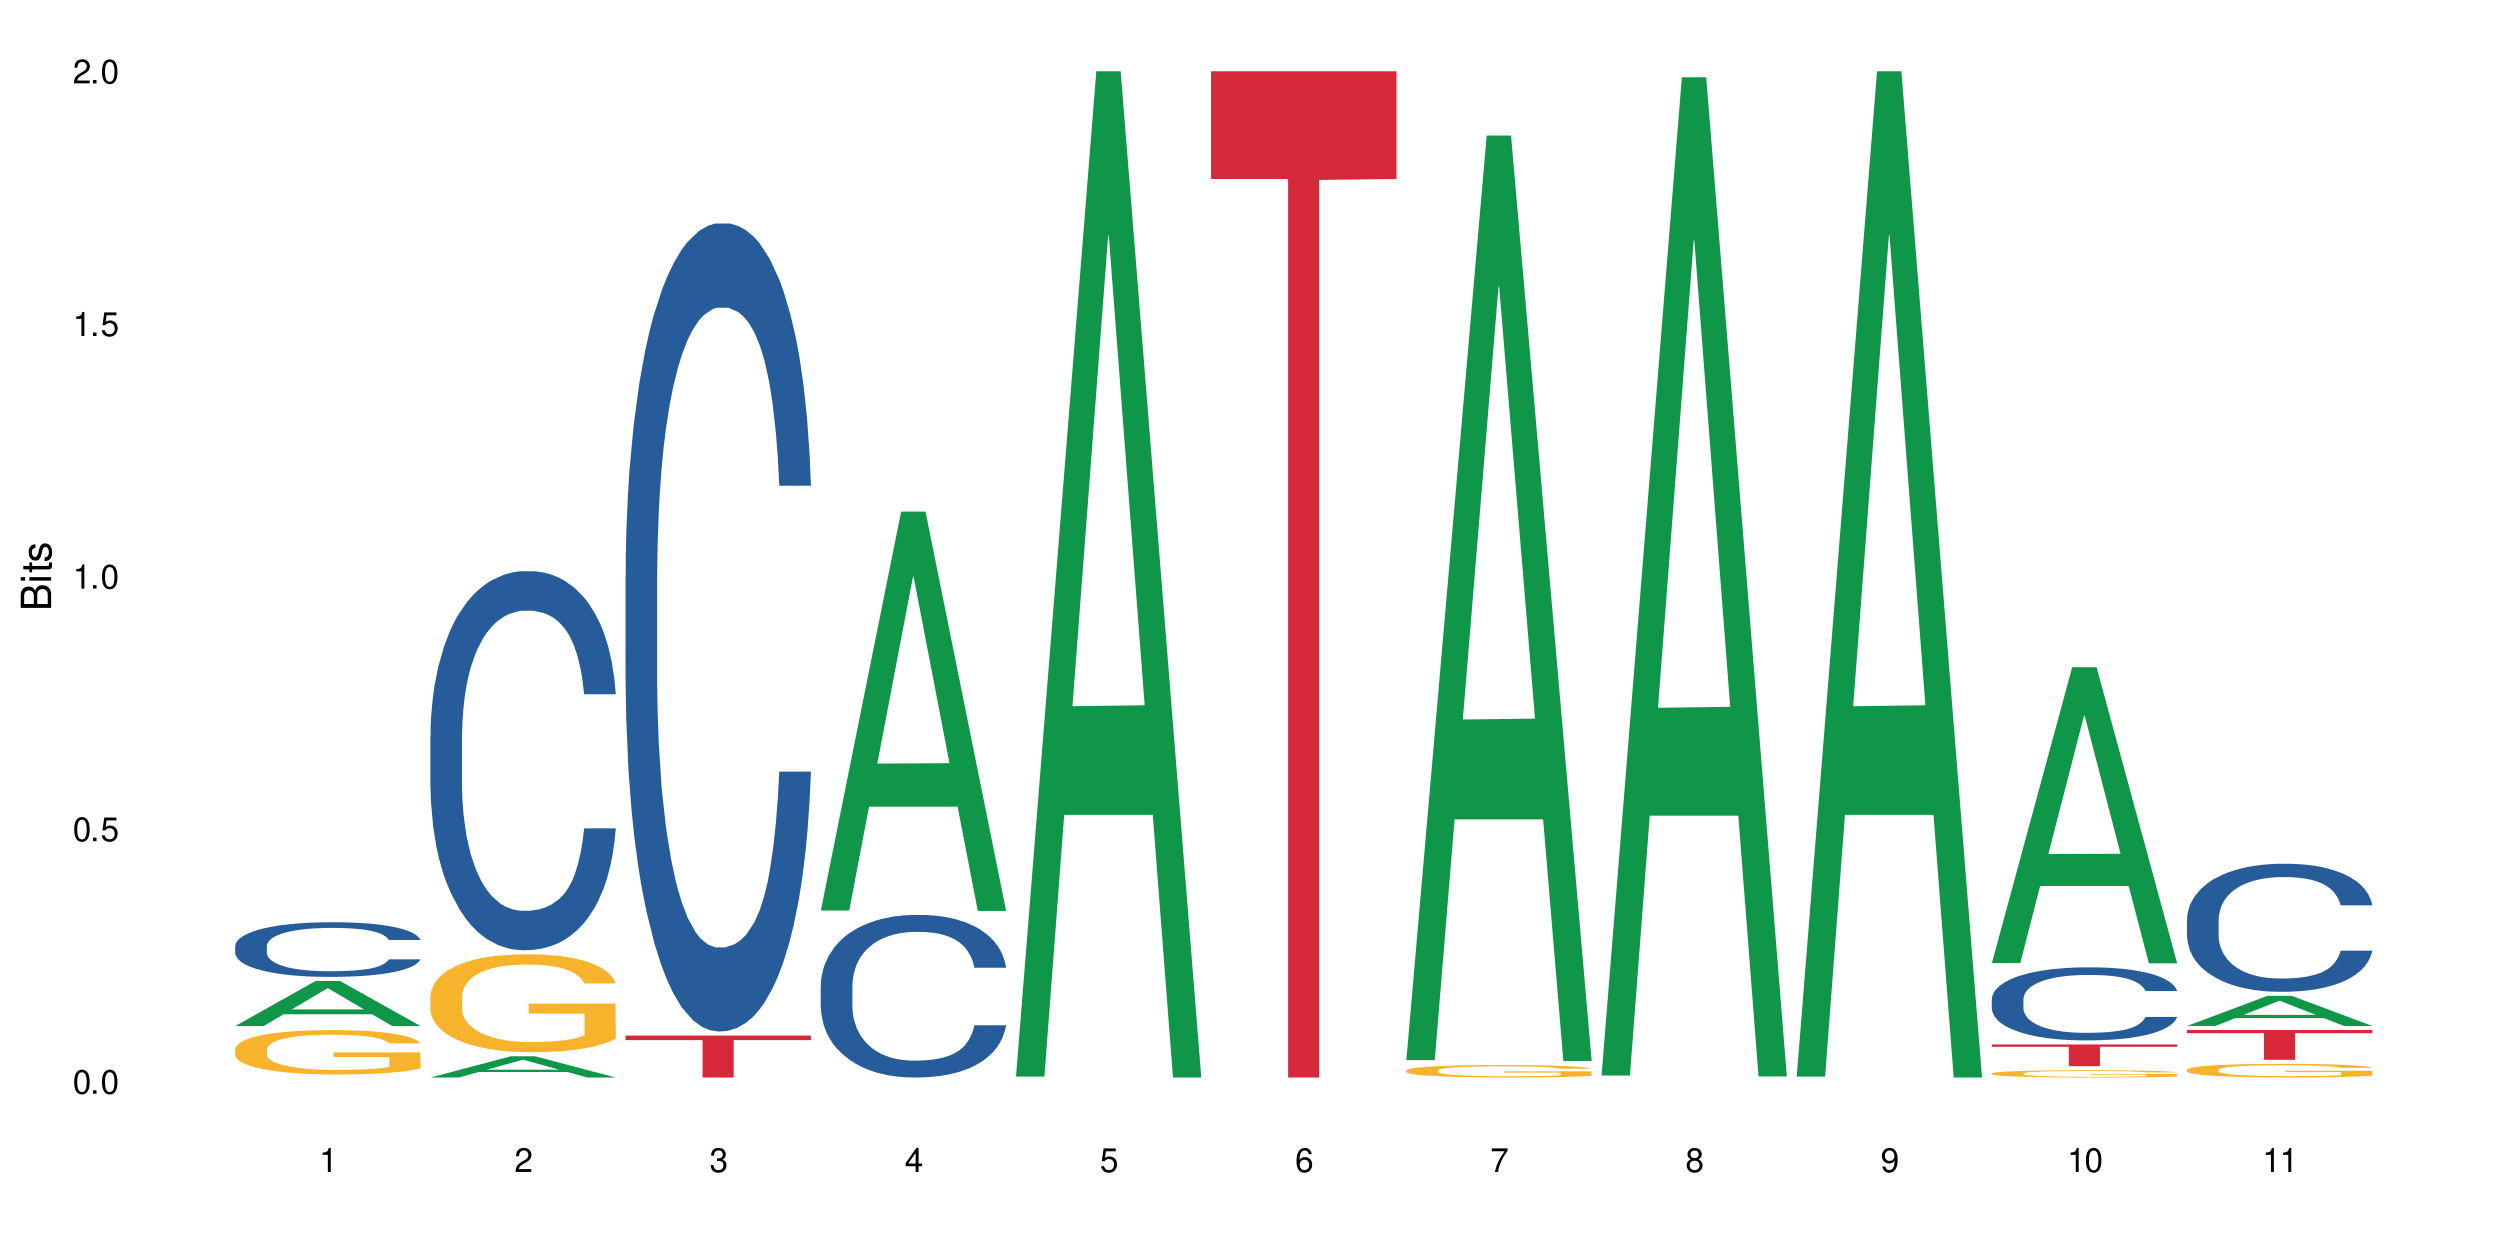 <?xml version="1.0" encoding="UTF-8"?>
<svg xmlns="http://www.w3.org/2000/svg" xmlns:xlink="http://www.w3.org/1999/xlink" width="720" height="360" viewBox="0 0 720 360">
<defs>
<g>
<g id="glyph-0-0">
</g>
<g id="glyph-0-1">
<path d="M 2.641 -6.938 C 2 -6.938 1.422 -6.656 1.078 -6.172 C 0.641 -5.562 0.406 -4.641 0.406 -3.359 C 0.406 -1.016 1.188 0.219 2.641 0.219 C 4.078 0.219 4.859 -1.016 4.859 -3.297 C 4.859 -4.641 4.656 -5.547 4.203 -6.172 C 3.844 -6.656 3.281 -6.938 2.641 -6.938 Z M 2.641 -6.188 C 3.547 -6.188 4 -5.25 4 -3.375 C 4 -1.406 3.562 -0.484 2.625 -0.484 C 1.734 -0.484 1.281 -1.438 1.281 -3.344 C 1.281 -5.25 1.734 -6.188 2.641 -6.188 Z M 2.641 -6.188 "/>
</g>
<g id="glyph-0-2">
<path d="M 1.828 -1 L 0.828 -1 L 0.828 0 L 1.828 0 Z M 1.828 -1 "/>
</g>
<g id="glyph-0-3">
<path d="M 4.562 -6.797 L 1.062 -6.797 L 0.547 -3.094 L 1.328 -3.094 C 1.719 -3.562 2.047 -3.734 2.578 -3.734 C 3.484 -3.734 4.062 -3.109 4.062 -2.094 C 4.062 -1.125 3.484 -0.531 2.578 -0.531 C 1.828 -0.531 1.375 -0.906 1.188 -1.672 L 0.328 -1.672 C 0.453 -1.109 0.547 -0.844 0.75 -0.594 C 1.125 -0.078 1.828 0.219 2.594 0.219 C 3.969 0.219 4.922 -0.781 4.922 -2.219 C 4.922 -3.562 4.031 -4.484 2.719 -4.484 C 2.25 -4.484 1.859 -4.359 1.469 -4.062 L 1.734 -5.969 L 4.562 -5.969 Z M 4.562 -6.797 "/>
</g>
<g id="glyph-0-4">
<path d="M 2.484 -4.938 L 2.484 0 L 3.328 0 L 3.328 -6.938 L 2.766 -6.938 C 2.469 -5.875 2.281 -5.734 0.984 -5.562 L 0.984 -4.938 Z M 2.484 -4.938 "/>
</g>
<g id="glyph-0-5">
<path d="M 4.859 -0.828 L 1.281 -0.828 C 1.359 -1.406 1.672 -1.781 2.5 -2.281 L 3.469 -2.828 C 4.406 -3.344 4.906 -4.062 4.906 -4.906 C 4.906 -5.484 4.672 -6.031 4.266 -6.406 C 3.859 -6.766 3.375 -6.938 2.719 -6.938 C 1.859 -6.938 1.219 -6.625 0.844 -6.031 C 0.609 -5.672 0.5 -5.234 0.484 -4.531 L 1.328 -4.531 C 1.359 -5.016 1.406 -5.281 1.531 -5.516 C 1.75 -5.938 2.188 -6.203 2.703 -6.203 C 3.469 -6.203 4.031 -5.641 4.031 -4.891 C 4.031 -4.344 3.719 -3.859 3.125 -3.516 L 2.234 -3 C 0.812 -2.172 0.406 -1.531 0.328 -0.016 L 4.859 -0.016 Z M 4.859 -0.828 "/>
</g>
<g id="glyph-0-6">
<path d="M 2.125 -3.188 L 2.578 -3.188 C 3.5 -3.188 3.984 -2.766 3.984 -1.922 C 3.984 -1.062 3.469 -0.531 2.594 -0.531 C 1.656 -0.531 1.203 -1 1.156 -2.016 L 0.312 -2.016 C 0.344 -1.453 0.438 -1.094 0.609 -0.781 C 0.953 -0.109 1.625 0.219 2.547 0.219 C 3.953 0.219 4.859 -0.625 4.859 -1.938 C 4.859 -2.828 4.516 -3.297 3.703 -3.594 C 4.344 -3.844 4.656 -4.328 4.656 -5.031 C 4.656 -6.219 3.875 -6.938 2.578 -6.938 C 1.203 -6.938 0.484 -6.172 0.453 -4.703 L 1.297 -4.703 C 1.312 -5.125 1.344 -5.359 1.453 -5.578 C 1.641 -5.969 2.062 -6.203 2.594 -6.203 C 3.344 -6.203 3.797 -5.75 3.797 -5 C 3.797 -4.516 3.609 -4.219 3.25 -4.047 C 3.016 -3.953 2.703 -3.922 2.125 -3.906 Z M 2.125 -3.188 "/>
</g>
<g id="glyph-0-7">
<path d="M 3.141 -1.672 L 3.141 0 L 3.984 0 L 3.984 -1.672 L 4.984 -1.672 L 4.984 -2.438 L 3.984 -2.438 L 3.984 -6.938 L 3.359 -6.938 L 0.266 -2.578 L 0.266 -1.672 Z M 3.141 -2.438 L 1 -2.438 L 3.141 -5.5 Z M 3.141 -2.438 "/>
</g>
<g id="glyph-0-8">
<path d="M 4.781 -5.125 C 4.609 -6.266 3.891 -6.938 2.844 -6.938 C 2.094 -6.938 1.422 -6.578 1.031 -5.953 C 0.594 -5.266 0.406 -4.422 0.406 -3.172 C 0.406 -2 0.578 -1.25 0.984 -0.641 C 1.359 -0.078 1.953 0.219 2.703 0.219 C 3.984 0.219 4.922 -0.75 4.922 -2.094 C 4.922 -3.375 4.062 -4.281 2.844 -4.281 C 2.172 -4.281 1.641 -4.031 1.281 -3.516 C 1.281 -5.234 1.828 -6.188 2.797 -6.188 C 3.391 -6.188 3.797 -5.797 3.938 -5.125 Z M 2.734 -3.531 C 3.547 -3.531 4.062 -2.953 4.062 -2.031 C 4.062 -1.156 3.484 -0.531 2.703 -0.531 C 1.922 -0.531 1.328 -1.188 1.328 -2.078 C 1.328 -2.938 1.906 -3.531 2.734 -3.531 Z M 2.734 -3.531 "/>
</g>
<g id="glyph-0-9">
<path d="M 4.984 -6.797 L 0.438 -6.797 L 0.438 -5.969 L 4.109 -5.969 C 2.5 -3.656 1.828 -2.234 1.328 0 L 2.219 0 C 2.594 -2.172 3.453 -4.047 4.984 -6.094 Z M 4.984 -6.797 "/>
</g>
<g id="glyph-0-10">
<path d="M 3.75 -3.656 C 4.469 -4.094 4.688 -4.438 4.688 -5.078 C 4.688 -6.172 3.844 -6.938 2.641 -6.938 C 1.438 -6.938 0.594 -6.172 0.594 -5.094 C 0.594 -4.438 0.812 -4.094 1.516 -3.656 C 0.734 -3.266 0.359 -2.703 0.359 -1.922 C 0.359 -0.656 1.281 0.219 2.641 0.219 C 3.984 0.219 4.922 -0.656 4.922 -1.922 C 4.922 -2.703 4.531 -3.266 3.75 -3.656 Z M 2.641 -6.188 C 3.359 -6.188 3.812 -5.75 3.812 -5.062 C 3.812 -4.406 3.344 -3.984 2.641 -3.984 C 1.922 -3.984 1.453 -4.406 1.453 -5.078 C 1.453 -5.75 1.922 -6.188 2.641 -6.188 Z M 2.641 -3.266 C 3.484 -3.266 4.062 -2.719 4.062 -1.906 C 4.062 -1.078 3.484 -0.531 2.625 -0.531 C 1.797 -0.531 1.219 -1.094 1.219 -1.906 C 1.219 -2.719 1.781 -3.266 2.641 -3.266 Z M 2.641 -3.266 "/>
</g>
<g id="glyph-0-11">
<path d="M 0.516 -1.578 C 0.672 -0.453 1.406 0.219 2.438 0.219 C 3.188 0.219 3.859 -0.141 4.266 -0.766 C 4.688 -1.453 4.891 -2.297 4.891 -3.547 C 4.891 -4.719 4.703 -5.453 4.312 -6.078 C 3.938 -6.641 3.344 -6.938 2.594 -6.938 C 1.297 -6.938 0.359 -5.969 0.359 -4.625 C 0.359 -3.344 1.234 -2.453 2.453 -2.453 C 3.094 -2.453 3.578 -2.672 4.016 -3.203 C 4 -1.484 3.469 -0.531 2.5 -0.531 C 1.906 -0.531 1.484 -0.906 1.359 -1.578 Z M 2.578 -6.203 C 3.375 -6.203 3.969 -5.531 3.969 -4.641 C 3.969 -3.797 3.391 -3.188 2.547 -3.188 C 1.734 -3.188 1.234 -3.766 1.234 -4.688 C 1.234 -5.562 1.797 -6.203 2.578 -6.203 Z M 2.578 -6.203 "/>
</g>
<g id="glyph-1-0">
</g>
<g id="glyph-1-1">
<path d="M 0 -0.953 L 0 -4.891 C 0 -5.719 -0.234 -6.344 -0.734 -6.797 C -1.188 -7.234 -1.812 -7.469 -2.5 -7.469 C -3.547 -7.469 -4.188 -7 -4.625 -5.875 C -4.984 -6.688 -5.625 -7.094 -6.531 -7.094 C -7.172 -7.094 -7.734 -6.859 -8.141 -6.391 C -8.562 -5.922 -8.75 -5.344 -8.75 -4.5 L -8.75 -0.953 Z M -4.984 -2.062 L -7.766 -2.062 L -7.766 -4.219 C -7.766 -4.844 -7.688 -5.203 -7.453 -5.5 C -7.219 -5.812 -6.859 -5.969 -6.375 -5.969 C -5.891 -5.969 -5.531 -5.812 -5.297 -5.5 C -5.062 -5.203 -4.984 -4.844 -4.984 -4.219 Z M -0.984 -2.062 L -4 -2.062 L -4 -4.781 C -4 -5.766 -3.438 -6.359 -2.484 -6.359 C -1.547 -6.359 -0.984 -5.766 -0.984 -4.781 Z M -0.984 -2.062 "/>
</g>
<g id="glyph-1-2">
<path d="M -6.281 -1.797 L -6.281 -0.797 L 0 -0.797 L 0 -1.797 Z M -8.75 -1.797 L -8.75 -0.797 L -7.484 -0.797 L -7.484 -1.797 Z M -8.75 -1.797 "/>
</g>
<g id="glyph-1-3">
<path d="M -6.281 -3.047 L -6.281 -2.016 L -8.016 -2.016 L -8.016 -1.016 L -6.281 -1.016 L -6.281 -0.172 L -5.469 -0.172 L -5.469 -1.016 L -0.719 -1.016 C -0.078 -1.016 0.281 -1.453 0.281 -2.234 C 0.281 -2.5 0.25 -2.719 0.188 -3.047 L -0.641 -3.047 C -0.609 -2.906 -0.594 -2.766 -0.594 -2.562 C -0.594 -2.141 -0.719 -2.016 -1.156 -2.016 L -5.469 -2.016 L -5.469 -3.047 Z M -6.281 -3.047 "/>
</g>
<g id="glyph-1-4">
<path d="M -4.531 -5.25 C -5.766 -5.25 -6.469 -4.422 -6.469 -2.969 C -6.469 -1.516 -5.719 -0.562 -4.547 -0.562 C -3.562 -0.562 -3.094 -1.062 -2.734 -2.562 L -2.516 -3.484 C -2.344 -4.188 -2.094 -4.469 -1.641 -4.469 C -1.047 -4.469 -0.641 -3.875 -0.641 -3 C -0.641 -2.453 -0.797 -2 -1.062 -1.75 C -1.25 -1.594 -1.422 -1.531 -1.875 -1.469 L -1.875 -0.406 C -0.422 -0.453 0.281 -1.266 0.281 -2.922 C 0.281 -4.5 -0.5 -5.516 -1.719 -5.516 C -2.656 -5.516 -3.172 -4.984 -3.469 -3.734 L -3.703 -2.766 C -3.891 -1.953 -4.156 -1.609 -4.594 -1.609 C -5.188 -1.609 -5.547 -2.125 -5.547 -2.938 C -5.547 -3.75 -5.203 -4.172 -4.531 -4.203 Z M -4.531 -5.25 "/>
</g>
</g>
</defs>
<rect x="-72" y="-36" width="864" height="432" fill="rgb(100%, 100%, 100%)" fill-opacity="1"/>
<path fill-rule="nonzero" fill="rgb(6.275%, 58.824%, 28.235%)" fill-opacity="1" d="M 67.73 295.492 L 67.789 295.48 L 90.895 282.512 L 97.91 282.512 L 121.133 295.504 L 112.973 295.504 L 107.152 292.113 L 81.652 292.113 L 75.945 295.492 L 67.73 295.492 L 84.105 290.711 L 104.816 290.699 L 94.488 284.637 L 94.375 284.625 L 94.262 284.66 L 84.047 290.699 L 84.105 290.711 Z M 67.73 295.492 "/>
<path fill-rule="nonzero" fill="rgb(14.51%, 36.078%, 60%)" fill-opacity="1" d="M 67.73 272.461 L 67.797 272.445 L 67.797 272.102 L 67.992 271.555 L 68.449 270.863 L 68.902 270.391 L 70.074 269.539 L 71.703 268.723 L 73.398 268.09 L 74.633 267.715 L 75.742 267.426 L 78.281 266.895 L 79.91 266.621 L 81.668 266.375 L 83.816 266.133 L 85.379 265.988 L 88.895 265.758 L 91.5 265.656 L 93.52 265.613 L 97.883 265.613 L 100.488 265.672 L 102.375 265.742 L 104.461 265.859 L 106.219 265.988 L 109.281 266.305 L 112.016 266.707 L 113.254 266.938 L 115.207 267.383 L 116.703 267.816 L 117.746 268.188 L 118.918 268.723 L 119.961 269.367 L 120.742 270.102 L 121.133 270.719 L 112.016 270.719 L 111.559 270.145 L 111.039 269.699 L 110.062 269.109 L 109.086 268.691 L 107.715 268.273 L 106.48 268 L 104.785 267.727 L 103.289 267.555 L 101.727 267.426 L 100.227 267.34 L 97.363 267.254 L 94.039 267.254 L 92.805 267.281 L 90.262 267.398 L 88.895 267.5 L 86.941 267.699 L 85.574 267.887 L 83.945 268.176 L 82.84 268.418 L 81.473 268.793 L 80.496 269.125 L 79.387 269.598 L 78.738 269.957 L 78.152 270.359 L 77.629 270.836 L 77.238 271.34 L 76.977 271.871 L 76.848 272.387 L 76.848 274.617 L 76.977 275.137 L 77.305 275.738 L 78.152 276.617 L 79.387 277.379 L 80.82 277.984 L 82.188 278.414 L 82.969 278.617 L 84.012 278.848 L 85.641 279.133 L 87.984 279.422 L 89.352 279.535 L 91.438 279.652 L 93.586 279.711 L 96.449 279.711 L 98.988 279.652 L 100.684 279.578 L 102.441 279.465 L 104.852 279.219 L 106.348 278.992 L 107.652 278.719 L 108.629 278.445 L 109.281 278.215 L 110.258 277.77 L 111.039 277.277 L 111.625 276.773 L 112.016 276.285 L 121.133 276.285 L 120.742 276.863 L 120.156 277.422 L 119.57 277.84 L 118.656 278.344 L 117.613 278.789 L 116.117 279.293 L 114.879 279.625 L 113.254 279.984 L 111.754 280.258 L 110.125 280.5 L 107.715 280.789 L 106.152 280.934 L 104.461 281.062 L 102.441 281.176 L 99.902 281.277 L 97.168 281.336 L 94.625 281.348 L 91.891 281.32 L 89.871 281.262 L 87.203 281.133 L 83.883 280.875 L 81.473 280.602 L 79.582 280.328 L 77.957 280.039 L 76.133 279.652 L 73.789 279.02 L 72.355 278.531 L 71.379 278.129 L 70.27 277.566 L 69.488 277.062 L 68.578 276.258 L 67.926 275.238 L 67.73 274.445 Z M 67.73 272.461 "/>
<path fill-rule="nonzero" fill="rgb(96.863%, 70.196%, 16.863%)" fill-opacity="1" d="M 67.73 302.148 L 67.797 302.137 L 67.797 301.902 L 68.055 301.379 L 68.707 300.652 L 69.555 300.059 L 70.465 299.59 L 71.051 299.344 L 72.027 298.992 L 72.875 298.738 L 75.023 298.211 L 77.762 297.719 L 79.258 297.508 L 80.949 297.309 L 83.359 297.09 L 84.469 297.008 L 87.855 296.82 L 91.695 296.703 L 95.93 296.668 L 97.883 296.68 L 100.555 296.727 L 104.199 296.855 L 106.285 296.973 L 107.91 297.09 L 109.605 297.242 L 111.688 297.473 L 113.645 297.754 L 115.207 298.035 L 116.77 298.387 L 118.07 298.762 L 119.18 299.168 L 120.156 299.66 L 120.742 300.07 L 121.133 300.477 L 112.078 300.477 L 111.559 300.07 L 110.973 299.754 L 109.996 299.367 L 109.02 299.086 L 108.043 298.863 L 106.219 298.562 L 104.656 298.375 L 102.703 298.211 L 100.812 298.105 L 98.664 298.035 L 97.363 298.012 L 93.91 298.012 L 90.785 298.094 L 88.961 298.188 L 87.66 298.281 L 85.836 298.457 L 84.727 298.598 L 84.078 298.691 L 82.125 299.051 L 80.82 299.379 L 80.105 299.602 L 79.191 299.953 L 78.543 300.266 L 77.824 300.734 L 77.434 301.086 L 76.914 301.879 L 76.848 303.984 L 77.043 304.43 L 77.434 304.906 L 77.957 305.328 L 78.738 305.773 L 79.52 306.113 L 80.887 306.566 L 82.059 306.871 L 82.969 307.07 L 84.727 307.387 L 85.445 307.492 L 87.137 307.699 L 88.895 307.863 L 91.047 308.004 L 92.672 308.074 L 95.277 308.133 L 98.598 308.133 L 102.508 308.062 L 104.98 307.969 L 106.676 307.875 L 107.781 307.793 L 109.148 307.664 L 110.125 307.551 L 111.039 307.422 L 112.145 307.223 L 112.145 304.43 L 96.059 304.418 L 96.059 303.109 L 121.066 303.098 L 121.133 307.664 L 119.766 307.98 L 118.07 308.285 L 116.441 308.52 L 114.75 308.719 L 112.34 308.941 L 110.387 309.082 L 107.391 309.242 L 104.656 309.348 L 101.789 309.418 L 99.25 309.453 L 96.254 309.465 L 93.586 309.441 L 90.719 309.371 L 88.441 309.277 L 86.355 309.16 L 84.273 309.012 L 81.668 308.766 L 79.973 308.566 L 78.215 308.32 L 76.457 308.027 L 74.895 307.711 L 73.852 307.469 L 72.812 307.188 L 71.703 306.836 L 70.66 306.438 L 69.879 306.078 L 69.164 305.668 L 68.645 305.281 L 68.121 304.754 L 67.859 304.336 L 67.73 303.973 Z M 67.73 302.148 "/>
<path fill-rule="nonzero" fill="rgb(6.275%, 58.824%, 28.235%)" fill-opacity="1" d="M 123.941 310.328 L 124 310.32 L 147.105 304.211 L 154.125 304.211 L 177.344 310.332 L 169.184 310.332 L 163.367 308.734 L 137.863 308.734 L 132.156 310.328 L 123.941 310.328 L 140.316 308.074 L 161.027 308.066 L 150.699 305.211 L 150.586 305.207 L 150.473 305.223 L 140.258 308.066 L 140.316 308.074 Z M 123.941 310.328 "/>
<path fill-rule="nonzero" fill="rgb(14.51%, 36.078%, 60%)" fill-opacity="1" d="M 123.941 212.016 L 124.008 211.914 L 124.008 209.52 L 124.203 205.73 L 124.66 200.941 L 125.113 197.648 L 126.285 191.762 L 127.914 186.074 L 129.609 181.684 L 130.844 179.09 L 131.953 177.094 L 134.492 173.402 L 136.121 171.508 L 137.879 169.809 L 140.027 168.113 L 141.59 167.117 L 145.109 165.52 L 147.711 164.82 L 149.73 164.523 L 154.094 164.523 L 156.699 164.922 L 158.59 165.422 L 160.672 166.219 L 162.43 167.117 L 165.492 169.312 L 168.227 172.105 L 169.465 173.703 L 171.418 176.793 L 172.914 179.789 L 173.957 182.383 L 175.129 186.074 L 176.172 190.562 L 176.953 195.652 L 177.344 199.941 L 168.227 199.941 L 167.77 195.953 L 167.25 192.859 L 166.273 188.766 L 165.297 185.875 L 163.93 182.98 L 162.691 181.086 L 160.996 179.188 L 159.5 177.992 L 157.938 177.094 L 156.438 176.496 L 153.574 175.898 L 150.254 175.898 L 149.016 176.098 L 146.477 176.895 L 145.109 177.594 L 143.152 178.988 L 141.785 180.285 L 140.156 182.281 L 139.051 183.977 L 137.684 186.574 L 136.707 188.867 L 135.598 192.16 L 134.949 194.652 L 134.363 197.449 L 133.84 200.742 L 133.449 204.234 L 133.191 207.926 L 133.059 211.516 L 133.059 226.98 L 133.191 230.574 L 133.516 234.762 L 134.363 240.852 L 135.598 246.137 L 137.031 250.328 L 138.398 253.32 L 139.18 254.719 L 140.223 256.316 L 141.852 258.309 L 144.195 260.305 L 145.562 261.105 L 147.648 261.902 L 149.797 262.301 L 152.66 262.301 L 155.203 261.902 L 156.895 261.402 L 158.652 260.605 L 161.062 258.91 L 162.559 257.312 L 163.863 255.418 L 164.84 253.52 L 165.492 251.926 L 166.469 248.832 L 167.25 245.441 L 167.836 241.949 L 168.227 238.555 L 177.344 238.555 L 176.953 242.547 L 176.367 246.438 L 175.781 249.332 L 174.867 252.824 L 173.828 255.914 L 172.328 259.406 L 171.09 261.703 L 169.465 264.195 L 167.965 266.094 L 166.336 267.789 L 163.93 269.785 L 162.363 270.781 L 160.672 271.68 L 158.652 272.477 L 156.113 273.176 L 153.379 273.574 L 150.84 273.676 L 148.102 273.477 L 146.086 273.078 L 143.414 272.18 L 140.094 270.383 L 137.684 268.488 L 135.793 266.59 L 134.168 264.598 L 132.344 261.902 L 130 257.512 L 128.566 254.121 L 127.59 251.328 L 126.48 247.434 L 125.699 243.941 L 124.789 238.355 L 124.137 231.273 L 123.941 225.785 Z M 123.941 212.016 "/>
<path fill-rule="nonzero" fill="rgb(96.863%, 70.196%, 16.863%)" fill-opacity="1" d="M 123.941 286.922 L 124.008 286.895 L 124.008 286.379 L 124.27 285.223 L 124.918 283.625 L 125.766 282.309 L 126.676 281.281 L 127.266 280.738 L 128.242 279.965 L 129.086 279.398 L 131.234 278.238 L 133.973 277.156 L 135.469 276.695 L 137.164 276.258 L 139.57 275.766 L 140.68 275.586 L 144.066 275.176 L 147.906 274.918 L 152.141 274.84 L 154.094 274.867 L 156.766 274.969 L 160.41 275.25 L 162.496 275.508 L 164.125 275.766 L 165.816 276.102 L 167.902 276.617 L 169.855 277.234 L 171.418 277.855 L 172.98 278.625 L 174.281 279.449 L 175.391 280.352 L 176.367 281.434 L 176.953 282.336 L 177.344 283.238 L 168.293 283.238 L 167.77 282.336 L 167.184 281.641 L 166.207 280.789 L 165.23 280.172 L 164.254 279.684 L 162.43 279.012 L 160.867 278.602 L 158.914 278.238 L 157.023 278.008 L 154.875 277.855 L 153.574 277.801 L 150.121 277.801 L 146.996 277.98 L 145.172 278.188 L 143.871 278.395 L 142.047 278.781 L 140.941 279.09 L 140.289 279.297 L 138.336 280.094 L 137.031 280.816 L 136.316 281.305 L 135.402 282.078 L 134.754 282.773 L 134.035 283.805 L 133.645 284.578 L 133.125 286.328 L 133.059 290.965 L 133.254 291.945 L 133.645 293 L 134.168 293.93 L 134.949 294.906 L 135.73 295.652 L 137.098 296.66 L 138.27 297.328 L 139.18 297.766 L 140.941 298.461 L 141.656 298.695 L 143.348 299.156 L 145.109 299.52 L 147.258 299.828 L 148.883 299.98 L 151.488 300.109 L 154.812 300.109 L 158.719 299.957 L 161.191 299.75 L 162.887 299.543 L 163.992 299.363 L 165.359 299.082 L 166.336 298.824 L 167.25 298.539 L 168.355 298.102 L 168.355 291.945 L 152.27 291.918 L 152.27 289.035 L 177.277 289.008 L 177.344 299.082 L 175.977 299.777 L 174.281 300.445 L 172.656 300.961 L 170.961 301.398 L 168.551 301.887 L 166.598 302.195 L 163.602 302.559 L 160.867 302.789 L 158 302.945 L 155.461 303.023 L 152.465 303.047 L 149.797 302.996 L 146.93 302.84 L 144.652 302.637 L 142.566 302.379 L 140.484 302.043 L 137.879 301.5 L 136.188 301.062 L 134.426 300.523 L 132.668 299.879 L 131.105 299.184 L 130.062 298.641 L 129.023 298.023 L 127.914 297.25 L 126.871 296.375 L 126.09 295.578 L 125.375 294.676 L 124.855 293.824 L 124.332 292.664 L 124.074 291.738 L 123.941 290.941 Z M 123.941 286.922 "/>
<path fill-rule="nonzero" fill="rgb(14.51%, 36.078%, 60%)" fill-opacity="1" d="M 180.152 165.629 L 180.219 165.418 L 180.219 160.312 L 180.414 152.227 L 180.871 142.016 L 181.324 134.996 L 182.5 122.445 L 184.125 110.32 L 185.82 100.961 L 187.059 95.43 L 188.164 91.176 L 190.703 83.305 L 192.332 79.262 L 194.09 75.648 L 196.238 72.031 L 197.801 69.902 L 201.32 66.5 L 203.922 65.012 L 205.941 64.371 L 210.305 64.371 L 212.91 65.223 L 214.801 66.285 L 216.883 67.988 L 218.641 69.902 L 221.703 74.582 L 224.438 80.539 L 225.676 83.941 L 227.629 90.539 L 229.125 96.918 L 230.168 102.449 L 231.34 110.32 L 232.383 119.895 L 233.164 130.742 L 233.555 139.891 L 224.438 139.891 L 223.98 131.379 L 223.461 124.785 L 222.484 116.062 L 221.508 109.895 L 220.141 103.727 L 218.902 99.684 L 217.207 95.645 L 215.711 93.09 L 214.148 91.176 L 212.648 89.898 L 209.785 88.621 L 206.465 88.621 L 205.227 89.047 L 202.688 90.75 L 201.32 92.238 L 199.363 95.219 L 197.996 97.984 L 196.371 102.238 L 195.262 105.855 L 193.895 111.383 L 192.918 116.277 L 191.812 123.297 L 191.16 128.613 L 190.574 134.57 L 190.051 141.59 L 189.66 149.035 L 189.402 156.906 L 189.27 164.566 L 189.27 197.539 L 189.402 205.195 L 189.727 214.129 L 190.574 227.105 L 191.812 238.383 L 193.242 247.316 L 194.609 253.699 L 195.395 256.676 L 196.434 260.078 L 198.062 264.332 L 200.406 268.59 L 201.773 270.289 L 203.859 271.992 L 206.008 272.844 L 208.875 272.844 L 211.414 271.992 L 213.105 270.93 L 214.863 269.227 L 217.273 265.609 L 218.773 262.207 L 220.074 258.164 L 221.051 254.125 L 221.703 250.719 L 222.68 244.125 L 223.461 236.891 L 224.047 229.445 L 224.438 222.215 L 233.555 222.215 L 233.164 230.723 L 232.578 239.02 L 231.992 245.188 L 231.082 252.633 L 230.039 259.23 L 228.539 266.676 L 227.305 271.566 L 225.676 276.883 L 224.176 280.926 L 222.551 284.543 L 220.141 288.797 L 218.578 290.926 L 216.883 292.84 L 214.863 294.539 L 212.324 296.031 L 209.59 296.883 L 207.051 297.094 L 204.316 296.668 L 202.297 295.816 L 199.625 293.902 L 196.305 290.074 L 193.895 286.031 L 192.008 281.988 L 190.379 277.734 L 188.555 271.992 L 186.211 262.633 L 184.777 255.398 L 183.801 249.441 L 182.695 241.148 L 181.914 233.703 L 181 221.789 L 180.348 206.684 L 180.152 194.984 Z M 180.152 165.629 "/>
<path fill-rule="nonzero" fill="rgb(83.922%, 15.686%, 22.353%)" fill-opacity="1" d="M 180.152 298.258 L 233.555 298.258 L 233.555 299.551 L 211.301 299.562 L 211.301 310.332 L 202.344 310.332 L 202.344 299.574 L 202.215 299.551 L 180.152 299.551 Z M 180.152 298.258 "/>
<path fill-rule="nonzero" fill="rgb(6.275%, 58.824%, 28.235%)" fill-opacity="1" d="M 236.367 262.242 L 236.422 262.137 L 259.527 147.34 L 266.547 147.34 L 289.766 262.352 L 281.609 262.352 L 275.789 232.328 L 250.285 232.328 L 244.582 262.242 L 236.367 262.242 L 252.738 219.91 L 273.449 219.801 L 263.121 166.129 L 263.008 166.023 L 262.895 166.344 L 252.684 219.801 L 252.738 219.91 Z M 236.367 262.242 "/>
<path fill-rule="nonzero" fill="rgb(14.51%, 36.078%, 60%)" fill-opacity="1" d="M 236.367 283.887 L 236.43 283.844 L 236.43 282.816 L 236.625 281.191 L 237.082 279.137 L 237.539 277.723 L 238.711 275.199 L 240.34 272.758 L 242.031 270.875 L 243.27 269.762 L 244.375 268.906 L 246.914 267.324 L 248.543 266.512 L 250.301 265.785 L 252.449 265.055 L 254.016 264.629 L 257.531 263.945 L 260.137 263.645 L 262.152 263.516 L 266.516 263.516 L 269.121 263.688 L 271.012 263.902 L 273.094 264.242 L 274.852 264.629 L 277.914 265.57 L 280.648 266.77 L 281.887 267.453 L 283.84 268.777 L 285.34 270.062 L 286.379 271.176 L 287.551 272.758 L 288.594 274.684 L 289.375 276.867 L 289.766 278.707 L 280.648 278.707 L 280.191 276.996 L 279.672 275.668 L 278.695 273.914 L 277.719 272.672 L 276.352 271.434 L 275.113 270.621 L 273.422 269.805 L 271.922 269.293 L 270.359 268.906 L 268.863 268.652 L 265.996 268.395 L 262.676 268.395 L 261.438 268.48 L 258.898 268.82 L 257.531 269.121 L 255.578 269.723 L 254.211 270.277 L 252.582 271.133 L 251.473 271.859 L 250.105 272.973 L 249.129 273.957 L 248.023 275.371 L 247.371 276.438 L 246.785 277.637 L 246.266 279.051 L 245.875 280.547 L 245.613 282.133 L 245.484 283.672 L 245.484 290.305 L 245.613 291.844 L 245.938 293.645 L 246.785 296.254 L 248.023 298.52 L 249.457 300.32 L 250.824 301.602 L 251.605 302.203 L 252.645 302.887 L 254.273 303.742 L 256.617 304.598 L 257.984 304.941 L 260.07 305.281 L 262.219 305.453 L 265.086 305.453 L 267.625 305.281 L 269.316 305.07 L 271.074 304.727 L 273.484 304 L 274.984 303.312 L 276.285 302.5 L 277.262 301.688 L 277.914 301.004 L 278.891 299.676 L 279.672 298.223 L 280.258 296.723 L 280.648 295.27 L 289.766 295.27 L 289.375 296.98 L 288.789 298.648 L 288.203 299.891 L 287.293 301.387 L 286.25 302.715 L 284.75 304.211 L 283.516 305.195 L 281.887 306.266 L 280.387 307.082 L 278.762 307.809 L 276.352 308.664 L 274.789 309.09 L 273.094 309.477 L 271.074 309.82 L 268.535 310.117 L 265.801 310.289 L 263.262 310.332 L 260.527 310.246 L 258.508 310.074 L 255.836 309.691 L 252.516 308.922 L 250.105 308.105 L 248.219 307.293 L 246.59 306.438 L 244.766 305.281 L 242.422 303.398 L 240.988 301.945 L 240.012 300.746 L 238.906 299.078 L 238.125 297.578 L 237.211 295.184 L 236.562 292.145 L 236.367 289.793 Z M 236.367 283.887 "/>
<path fill-rule="nonzero" fill="rgb(6.275%, 58.824%, 28.235%)" fill-opacity="1" d="M 292.578 310.059 L 292.633 309.789 L 315.738 20.527 L 322.758 20.527 L 345.977 310.332 L 337.82 310.332 L 332 234.684 L 306.496 234.684 L 300.793 310.059 L 292.578 310.059 L 308.949 203.391 L 329.66 203.117 L 319.336 67.875 L 319.219 67.602 L 319.105 68.418 L 308.895 203.117 L 308.949 203.391 Z M 292.578 310.059 "/>
<path fill-rule="nonzero" fill="rgb(83.922%, 15.686%, 22.353%)" fill-opacity="1" d="M 348.789 20.527 L 402.188 20.527 L 402.188 51.547 L 379.934 51.82 L 379.934 310.332 L 370.98 310.332 L 370.98 52.094 L 370.848 51.547 L 348.789 51.547 Z M 348.789 20.527 "/>
<path fill-rule="nonzero" fill="rgb(6.275%, 58.824%, 28.235%)" fill-opacity="1" d="M 405 305.312 L 405.059 305.062 L 428.164 39.031 L 435.18 39.031 L 458.402 305.562 L 450.242 305.562 L 444.422 235.988 L 418.922 235.988 L 413.215 305.312 L 405 305.312 L 421.375 207.211 L 442.082 206.957 L 431.758 82.578 L 431.645 82.328 L 431.527 83.078 L 421.316 206.957 L 421.375 207.211 Z M 405 305.312 "/>
<path fill-rule="nonzero" fill="rgb(96.863%, 70.196%, 16.863%)" fill-opacity="1" d="M 405 308.27 L 405.066 308.266 L 405.066 308.203 L 405.324 308.055 L 405.977 307.848 L 406.824 307.68 L 407.734 307.551 L 408.32 307.48 L 409.297 307.383 L 410.145 307.309 L 412.293 307.16 L 415.027 307.023 L 416.527 306.965 L 418.219 306.906 L 420.629 306.844 L 421.738 306.82 L 425.121 306.77 L 428.965 306.734 L 433.199 306.727 L 435.152 306.73 L 437.82 306.742 L 441.469 306.777 L 443.551 306.812 L 445.18 306.844 L 446.875 306.887 L 448.957 306.953 L 450.91 307.031 L 452.473 307.113 L 454.039 307.211 L 455.34 307.316 L 456.445 307.43 L 457.426 307.57 L 458.012 307.684 L 458.402 307.801 L 449.348 307.801 L 448.828 307.684 L 448.242 307.594 L 447.266 307.488 L 446.289 307.406 L 445.312 307.344 L 443.488 307.258 L 441.926 307.207 L 439.973 307.16 L 438.082 307.133 L 435.934 307.113 L 434.629 307.105 L 431.18 307.105 L 428.055 307.129 L 426.23 307.152 L 424.926 307.18 L 423.105 307.23 L 421.996 307.27 L 421.348 307.297 L 419.391 307.398 L 418.09 307.488 L 417.375 307.555 L 416.461 307.652 L 415.809 307.742 L 415.094 307.871 L 414.703 307.973 L 414.184 308.195 L 414.117 308.789 L 414.312 308.914 L 414.703 309.047 L 415.223 309.168 L 416.004 309.293 L 416.785 309.387 L 418.156 309.516 L 419.328 309.602 L 420.238 309.656 L 421.996 309.746 L 422.715 309.777 L 424.406 309.836 L 426.164 309.883 L 428.312 309.922 L 429.941 309.941 L 432.547 309.957 L 435.867 309.957 L 439.777 309.938 L 442.25 309.91 L 443.945 309.883 L 445.051 309.863 L 446.418 309.824 L 447.395 309.793 L 448.309 309.758 L 449.414 309.699 L 449.414 308.914 L 433.328 308.91 L 433.328 308.539 L 458.336 308.539 L 458.402 309.824 L 457.031 309.914 L 455.34 310 L 453.711 310.066 L 452.02 310.121 L 449.609 310.184 L 447.656 310.223 L 444.66 310.27 L 441.926 310.301 L 439.059 310.32 L 436.52 310.328 L 433.523 310.332 L 430.855 310.324 L 427.988 310.305 L 425.707 310.281 L 423.625 310.246 L 421.543 310.203 L 418.938 310.137 L 417.242 310.078 L 415.484 310.008 L 413.727 309.926 L 412.164 309.84 L 411.121 309.77 L 410.078 309.691 L 408.973 309.59 L 407.93 309.48 L 407.148 309.379 L 406.434 309.262 L 405.91 309.152 L 405.391 309.004 L 405.129 308.887 L 405 308.785 Z M 405 308.27 "/>
<path fill-rule="nonzero" fill="rgb(6.275%, 58.824%, 28.235%)" fill-opacity="1" d="M 461.211 309.758 L 461.27 309.488 L 484.375 22.254 L 491.391 22.254 L 514.613 310.031 L 506.453 310.031 L 500.633 234.91 L 475.133 234.91 L 469.426 309.758 L 461.211 309.758 L 477.586 203.836 L 498.297 203.566 L 487.969 69.27 L 487.855 69 L 487.742 69.812 L 477.527 203.566 L 477.586 203.836 Z M 461.211 309.758 "/>
<path fill-rule="nonzero" fill="rgb(6.275%, 58.824%, 28.235%)" fill-opacity="1" d="M 517.422 310.059 L 517.48 309.789 L 540.586 20.527 L 547.602 20.527 L 570.824 310.332 L 562.664 310.332 L 556.848 234.684 L 531.344 234.684 L 525.637 310.059 L 517.422 310.059 L 533.797 203.391 L 554.508 203.117 L 544.18 67.875 L 544.066 67.602 L 543.953 68.418 L 533.738 203.117 L 533.797 203.391 Z M 517.422 310.059 "/>
<path fill-rule="nonzero" fill="rgb(6.275%, 58.824%, 28.235%)" fill-opacity="1" d="M 573.633 277.359 L 573.691 277.277 L 596.797 192.156 L 603.816 192.156 L 627.035 277.438 L 618.875 277.438 L 613.059 255.176 L 587.555 255.176 L 581.852 277.359 L 573.633 277.359 L 590.008 245.969 L 610.719 245.887 L 600.391 206.09 L 600.277 206.008 L 600.164 206.25 L 589.953 245.887 L 590.008 245.969 Z M 573.633 277.359 "/>
<path fill-rule="nonzero" fill="rgb(14.51%, 36.078%, 60%)" fill-opacity="1" d="M 573.633 287.758 L 573.699 287.738 L 573.699 287.273 L 573.895 286.543 L 574.352 285.621 L 574.805 284.988 L 575.98 283.852 L 577.605 282.758 L 579.301 281.91 L 580.539 281.41 L 581.645 281.027 L 584.184 280.312 L 585.812 279.949 L 587.57 279.621 L 589.719 279.297 L 591.281 279.102 L 594.801 278.797 L 597.402 278.66 L 599.422 278.602 L 603.785 278.602 L 606.391 278.68 L 608.281 278.777 L 610.363 278.93 L 612.121 279.102 L 615.184 279.527 L 617.918 280.062 L 619.156 280.371 L 621.109 280.969 L 622.605 281.543 L 623.648 282.043 L 624.82 282.758 L 625.863 283.621 L 626.645 284.602 L 627.035 285.43 L 617.918 285.43 L 617.461 284.66 L 616.941 284.062 L 615.965 283.277 L 614.988 282.719 L 613.621 282.16 L 612.383 281.793 L 610.688 281.43 L 609.191 281.199 L 607.629 281.027 L 606.129 280.91 L 603.266 280.793 L 599.945 280.793 L 598.707 280.832 L 596.168 280.988 L 594.801 281.121 L 592.844 281.391 L 591.477 281.641 L 589.852 282.027 L 588.742 282.352 L 587.375 282.852 L 586.398 283.293 L 585.293 283.93 L 584.641 284.41 L 584.055 284.949 L 583.531 285.582 L 583.141 286.258 L 582.883 286.969 L 582.75 287.66 L 582.75 290.641 L 582.883 291.332 L 583.207 292.141 L 584.055 293.312 L 585.293 294.332 L 586.723 295.141 L 588.09 295.719 L 588.871 295.984 L 589.914 296.293 L 591.543 296.68 L 593.887 297.062 L 595.254 297.219 L 597.34 297.371 L 599.488 297.449 L 602.355 297.449 L 604.895 297.371 L 606.586 297.273 L 608.344 297.121 L 610.754 296.793 L 612.254 296.484 L 613.555 296.121 L 614.531 295.754 L 615.184 295.449 L 616.16 294.852 L 616.941 294.199 L 617.527 293.523 L 617.918 292.871 L 627.035 292.871 L 626.645 293.641 L 626.059 294.391 L 625.473 294.949 L 624.559 295.621 L 623.52 296.219 L 622.02 296.891 L 620.785 297.332 L 619.156 297.812 L 617.656 298.18 L 616.031 298.504 L 613.621 298.891 L 612.059 299.082 L 610.363 299.254 L 608.344 299.41 L 605.805 299.543 L 603.07 299.621 L 600.531 299.641 L 597.793 299.602 L 595.777 299.523 L 593.105 299.352 L 589.785 299.004 L 587.375 298.641 L 585.488 298.273 L 583.859 297.891 L 582.035 297.371 L 579.691 296.523 L 578.258 295.871 L 577.281 295.332 L 576.176 294.582 L 575.391 293.91 L 574.48 292.832 L 573.828 291.469 L 573.633 290.41 Z M 573.633 287.758 "/>
<path fill-rule="nonzero" fill="rgb(96.863%, 70.196%, 16.863%)" fill-opacity="1" d="M 573.633 309.133 L 573.699 309.133 L 573.699 309.094 L 573.961 309.008 L 574.609 308.887 L 575.457 308.789 L 576.371 308.715 L 576.957 308.672 L 577.934 308.617 L 578.777 308.574 L 580.93 308.488 L 583.664 308.406 L 585.16 308.371 L 586.855 308.34 L 589.266 308.305 L 590.371 308.289 L 593.758 308.258 L 597.598 308.238 L 601.832 308.234 L 603.785 308.234 L 606.457 308.242 L 610.102 308.266 L 612.188 308.285 L 613.816 308.305 L 615.508 308.328 L 617.594 308.367 L 619.547 308.414 L 621.109 308.457 L 622.672 308.516 L 623.973 308.578 L 625.082 308.645 L 626.059 308.727 L 626.645 308.793 L 627.035 308.859 L 617.984 308.859 L 617.461 308.793 L 616.875 308.738 L 615.898 308.676 L 614.922 308.629 L 613.945 308.594 L 612.121 308.543 L 610.559 308.516 L 608.605 308.488 L 606.715 308.469 L 604.566 308.457 L 603.266 308.453 L 599.812 308.453 L 596.688 308.469 L 594.863 308.484 L 593.562 308.5 L 591.738 308.527 L 590.633 308.551 L 589.98 308.566 L 588.027 308.625 L 586.723 308.68 L 586.008 308.715 L 585.098 308.773 L 584.445 308.824 L 583.727 308.902 L 583.336 308.957 L 582.816 309.09 L 582.75 309.434 L 582.945 309.508 L 583.336 309.586 L 583.859 309.652 L 584.641 309.727 L 585.422 309.781 L 586.789 309.855 L 587.961 309.906 L 588.871 309.941 L 590.633 309.992 L 591.348 310.008 L 593.039 310.043 L 594.801 310.07 L 596.949 310.094 L 598.578 310.105 L 601.18 310.113 L 604.504 310.113 L 608.41 310.102 L 610.883 310.086 L 612.578 310.07 L 613.684 310.059 L 615.051 310.039 L 616.031 310.02 L 616.941 309.996 L 618.047 309.965 L 618.047 309.508 L 601.961 309.504 L 601.961 309.289 L 626.969 309.289 L 627.035 310.039 L 625.668 310.09 L 623.973 310.141 L 622.348 310.176 L 620.652 310.211 L 618.242 310.246 L 616.289 310.27 L 613.293 310.297 L 610.559 310.312 L 607.695 310.324 L 605.152 310.332 L 602.156 310.332 L 599.488 310.328 L 596.621 310.316 L 594.344 310.301 L 592.258 310.281 L 590.176 310.258 L 587.57 310.219 L 585.879 310.184 L 584.117 310.145 L 582.359 310.098 L 580.797 310.047 L 579.754 310.004 L 578.715 309.957 L 577.605 309.902 L 576.566 309.836 L 575.785 309.777 L 575.066 309.711 L 574.547 309.645 L 574.023 309.559 L 573.766 309.492 L 573.633 309.434 Z M 573.633 309.133 "/>
<path fill-rule="nonzero" fill="rgb(83.922%, 15.686%, 22.353%)" fill-opacity="1" d="M 573.633 300.805 L 627.035 300.805 L 627.035 301.473 L 604.781 301.48 L 604.781 307.07 L 595.824 307.07 L 595.824 301.484 L 595.695 301.473 L 573.633 301.473 Z M 573.633 300.805 "/>
<path fill-rule="nonzero" fill="rgb(6.275%, 58.824%, 28.235%)" fill-opacity="1" d="M 629.848 295.473 L 629.902 295.465 L 653.008 286.809 L 660.027 286.809 L 683.246 295.48 L 675.09 295.48 L 669.27 293.219 L 643.766 293.219 L 638.062 295.473 L 629.848 295.473 L 646.219 292.281 L 666.93 292.273 L 656.602 288.227 L 656.488 288.219 L 656.375 288.242 L 646.164 292.273 L 646.219 292.281 Z M 629.848 295.473 "/>
<path fill-rule="nonzero" fill="rgb(14.51%, 36.078%, 60%)" fill-opacity="1" d="M 629.848 264.82 L 629.91 264.785 L 629.91 263.977 L 630.105 262.695 L 630.562 261.078 L 631.02 259.965 L 632.191 257.977 L 633.816 256.055 L 635.512 254.574 L 636.75 253.695 L 637.855 253.023 L 640.395 251.777 L 642.023 251.137 L 643.781 250.562 L 645.93 249.988 L 647.492 249.652 L 651.012 249.113 L 653.617 248.879 L 655.633 248.777 L 659.996 248.777 L 662.602 248.91 L 664.492 249.082 L 666.574 249.352 L 668.332 249.652 L 671.395 250.395 L 674.129 251.34 L 675.367 251.879 L 677.32 252.922 L 678.816 253.934 L 679.859 254.809 L 681.031 256.055 L 682.074 257.574 L 682.855 259.293 L 683.246 260.742 L 674.129 260.742 L 673.672 259.395 L 673.152 258.348 L 672.176 256.965 L 671.199 255.988 L 669.832 255.012 L 668.594 254.371 L 666.902 253.73 L 665.402 253.328 L 663.84 253.023 L 662.344 252.82 L 659.477 252.617 L 656.156 252.617 L 654.918 252.688 L 652.379 252.957 L 651.012 253.191 L 649.059 253.664 L 647.688 254.102 L 646.062 254.777 L 644.953 255.348 L 643.586 256.227 L 642.609 257 L 641.504 258.113 L 640.852 258.953 L 640.266 259.898 L 639.746 261.012 L 639.355 262.191 L 639.094 263.438 L 638.965 264.648 L 638.965 269.875 L 639.094 271.086 L 639.418 272.504 L 640.266 274.559 L 641.504 276.344 L 642.934 277.762 L 644.305 278.77 L 645.086 279.242 L 646.125 279.781 L 647.754 280.457 L 650.098 281.129 L 651.465 281.398 L 653.551 281.668 L 655.699 281.805 L 658.566 281.805 L 661.105 281.668 L 662.797 281.5 L 664.555 281.23 L 666.965 280.66 L 668.465 280.117 L 669.766 279.48 L 670.742 278.84 L 671.395 278.301 L 672.371 277.254 L 673.152 276.109 L 673.738 274.93 L 674.129 273.785 L 683.246 273.785 L 682.855 275.133 L 682.27 276.445 L 681.684 277.422 L 680.773 278.602 L 679.73 279.648 L 678.23 280.828 L 676.996 281.602 L 675.367 282.445 L 673.867 283.086 L 672.242 283.656 L 669.832 284.332 L 668.27 284.668 L 666.574 284.973 L 664.555 285.242 L 662.016 285.477 L 659.281 285.613 L 656.742 285.645 L 654.008 285.578 L 651.988 285.445 L 649.316 285.141 L 645.996 284.535 L 643.586 283.895 L 641.699 283.254 L 640.07 282.578 L 638.246 281.668 L 635.902 280.188 L 634.469 279.039 L 633.492 278.098 L 632.387 276.781 L 631.605 275.602 L 630.691 273.715 L 630.043 271.324 L 629.848 269.469 Z M 629.848 264.82 "/>
<path fill-rule="nonzero" fill="rgb(96.863%, 70.196%, 16.863%)" fill-opacity="1" d="M 629.848 308.07 L 629.91 308.066 L 629.91 307.996 L 630.172 307.832 L 630.824 307.609 L 631.668 307.426 L 632.582 307.281 L 633.168 307.207 L 634.145 307.098 L 634.992 307.016 L 637.141 306.855 L 639.875 306.703 L 641.371 306.637 L 643.066 306.578 L 645.477 306.508 L 646.582 306.484 L 649.969 306.426 L 653.812 306.391 L 658.043 306.379 L 659.996 306.383 L 662.668 306.395 L 666.316 306.438 L 668.398 306.473 L 670.027 306.508 L 671.719 306.555 L 673.805 306.629 L 675.758 306.715 L 677.32 306.801 L 678.883 306.91 L 680.188 307.023 L 681.293 307.152 L 682.27 307.305 L 682.855 307.43 L 683.246 307.555 L 674.195 307.555 L 673.672 307.43 L 673.086 307.332 L 672.109 307.211 L 671.133 307.125 L 670.156 307.059 L 668.332 306.965 L 666.77 306.906 L 664.816 306.855 L 662.93 306.824 L 660.777 306.801 L 659.477 306.793 L 656.023 306.793 L 652.898 306.82 L 651.074 306.848 L 649.773 306.875 L 647.949 306.93 L 646.844 306.973 L 646.191 307.004 L 644.238 307.113 L 642.934 307.215 L 642.219 307.285 L 641.309 307.395 L 640.656 307.492 L 639.941 307.637 L 639.551 307.742 L 639.027 307.988 L 638.965 308.641 L 639.16 308.777 L 639.551 308.926 L 640.07 309.055 L 640.852 309.191 L 641.633 309.297 L 643 309.438 L 644.172 309.531 L 645.086 309.594 L 646.844 309.691 L 647.559 309.723 L 649.254 309.789 L 651.012 309.836 L 653.16 309.883 L 654.789 309.902 L 657.395 309.922 L 660.715 309.922 L 664.621 309.898 L 667.098 309.871 L 668.789 309.84 L 669.895 309.816 L 671.266 309.777 L 672.242 309.742 L 673.152 309.699 L 674.258 309.641 L 674.258 308.777 L 658.176 308.773 L 658.176 308.367 L 683.18 308.363 L 683.246 309.777 L 681.879 309.875 L 680.188 309.969 L 678.559 310.039 L 676.863 310.102 L 674.453 310.172 L 672.5 310.215 L 669.504 310.266 L 666.77 310.297 L 663.906 310.316 L 661.367 310.328 L 658.371 310.332 L 655.699 310.324 L 652.836 310.305 L 650.555 310.273 L 648.473 310.238 L 646.387 310.191 L 643.781 310.117 L 642.09 310.055 L 640.332 309.98 L 638.57 309.887 L 637.008 309.789 L 635.969 309.715 L 634.926 309.629 L 633.816 309.52 L 632.777 309.398 L 631.996 309.285 L 631.277 309.16 L 630.758 309.039 L 630.238 308.879 L 629.977 308.746 L 629.848 308.637 Z M 629.848 308.07 "/>
<path fill-rule="nonzero" fill="rgb(83.922%, 15.686%, 22.353%)" fill-opacity="1" d="M 629.848 296.645 L 683.246 296.645 L 683.246 297.562 L 660.992 297.57 L 660.992 305.215 L 652.035 305.215 L 652.035 297.578 L 651.906 297.562 L 629.848 297.562 Z M 629.848 296.645 "/>
<g fill="rgb(0%, 0%, 0%)" fill-opacity="1">
<use xlink:href="#glyph-0-1" x="20.965" y="314.993"/>
<use xlink:href="#glyph-0-2" x="25.965" y="314.993"/>
<use xlink:href="#glyph-0-1" x="28.965" y="314.993"/>
</g>
<g fill="rgb(0%, 0%, 0%)" fill-opacity="1">
<use xlink:href="#glyph-0-1" x="20.965" y="242.251"/>
<use xlink:href="#glyph-0-2" x="25.965" y="242.251"/>
<use xlink:href="#glyph-0-3" x="28.965" y="242.251"/>
</g>
<g fill="rgb(0%, 0%, 0%)" fill-opacity="1">
<use xlink:href="#glyph-0-4" x="20.965" y="169.509"/>
<use xlink:href="#glyph-0-2" x="25.965" y="169.509"/>
<use xlink:href="#glyph-0-1" x="28.965" y="169.509"/>
</g>
<g fill="rgb(0%, 0%, 0%)" fill-opacity="1">
<use xlink:href="#glyph-0-4" x="20.965" y="96.767"/>
<use xlink:href="#glyph-0-2" x="25.965" y="96.767"/>
<use xlink:href="#glyph-0-3" x="28.965" y="96.767"/>
</g>
<g fill="rgb(0%, 0%, 0%)" fill-opacity="1">
<use xlink:href="#glyph-0-5" x="20.965" y="24.024"/>
<use xlink:href="#glyph-0-2" x="25.965" y="24.024"/>
<use xlink:href="#glyph-0-1" x="28.965" y="24.024"/>
</g>
<g fill="rgb(0%, 0%, 0%)" fill-opacity="1">
<use xlink:href="#glyph-0-4" x="91.93" y="337.532"/>
</g>
<g fill="rgb(0%, 0%, 0%)" fill-opacity="1">
<use xlink:href="#glyph-0-5" x="148.145" y="337.532"/>
</g>
<g fill="rgb(0%, 0%, 0%)" fill-opacity="1">
<use xlink:href="#glyph-0-6" x="204.355" y="337.532"/>
</g>
<g fill="rgb(0%, 0%, 0%)" fill-opacity="1">
<use xlink:href="#glyph-0-7" x="260.566" y="337.532"/>
</g>
<g fill="rgb(0%, 0%, 0%)" fill-opacity="1">
<use xlink:href="#glyph-0-3" x="316.777" y="337.532"/>
</g>
<g fill="rgb(0%, 0%, 0%)" fill-opacity="1">
<use xlink:href="#glyph-0-8" x="372.988" y="337.532"/>
</g>
<g fill="rgb(0%, 0%, 0%)" fill-opacity="1">
<use xlink:href="#glyph-0-9" x="429.199" y="337.532"/>
</g>
<g fill="rgb(0%, 0%, 0%)" fill-opacity="1">
<use xlink:href="#glyph-0-10" x="485.41" y="337.532"/>
</g>
<g fill="rgb(0%, 0%, 0%)" fill-opacity="1">
<use xlink:href="#glyph-0-11" x="541.625" y="337.532"/>
</g>
<g fill="rgb(0%, 0%, 0%)" fill-opacity="1">
<use xlink:href="#glyph-0-4" x="595.336" y="337.532"/>
<use xlink:href="#glyph-0-1" x="600.336" y="337.532"/>
</g>
<g fill="rgb(0%, 0%, 0%)" fill-opacity="1">
<use xlink:href="#glyph-0-4" x="651.547" y="337.532"/>
<use xlink:href="#glyph-0-4" x="656.547" y="337.532"/>
</g>
<g fill="rgb(0%, 0%, 0%)" fill-opacity="1">
<use xlink:href="#glyph-1-1" x="14.725" y="176.012"/>
<use xlink:href="#glyph-1-2" x="14.725" y="168.012"/>
<use xlink:href="#glyph-1-3" x="14.725" y="165.012"/>
<use xlink:href="#glyph-1-4" x="14.725" y="162.012"/>
</g>
</svg>
